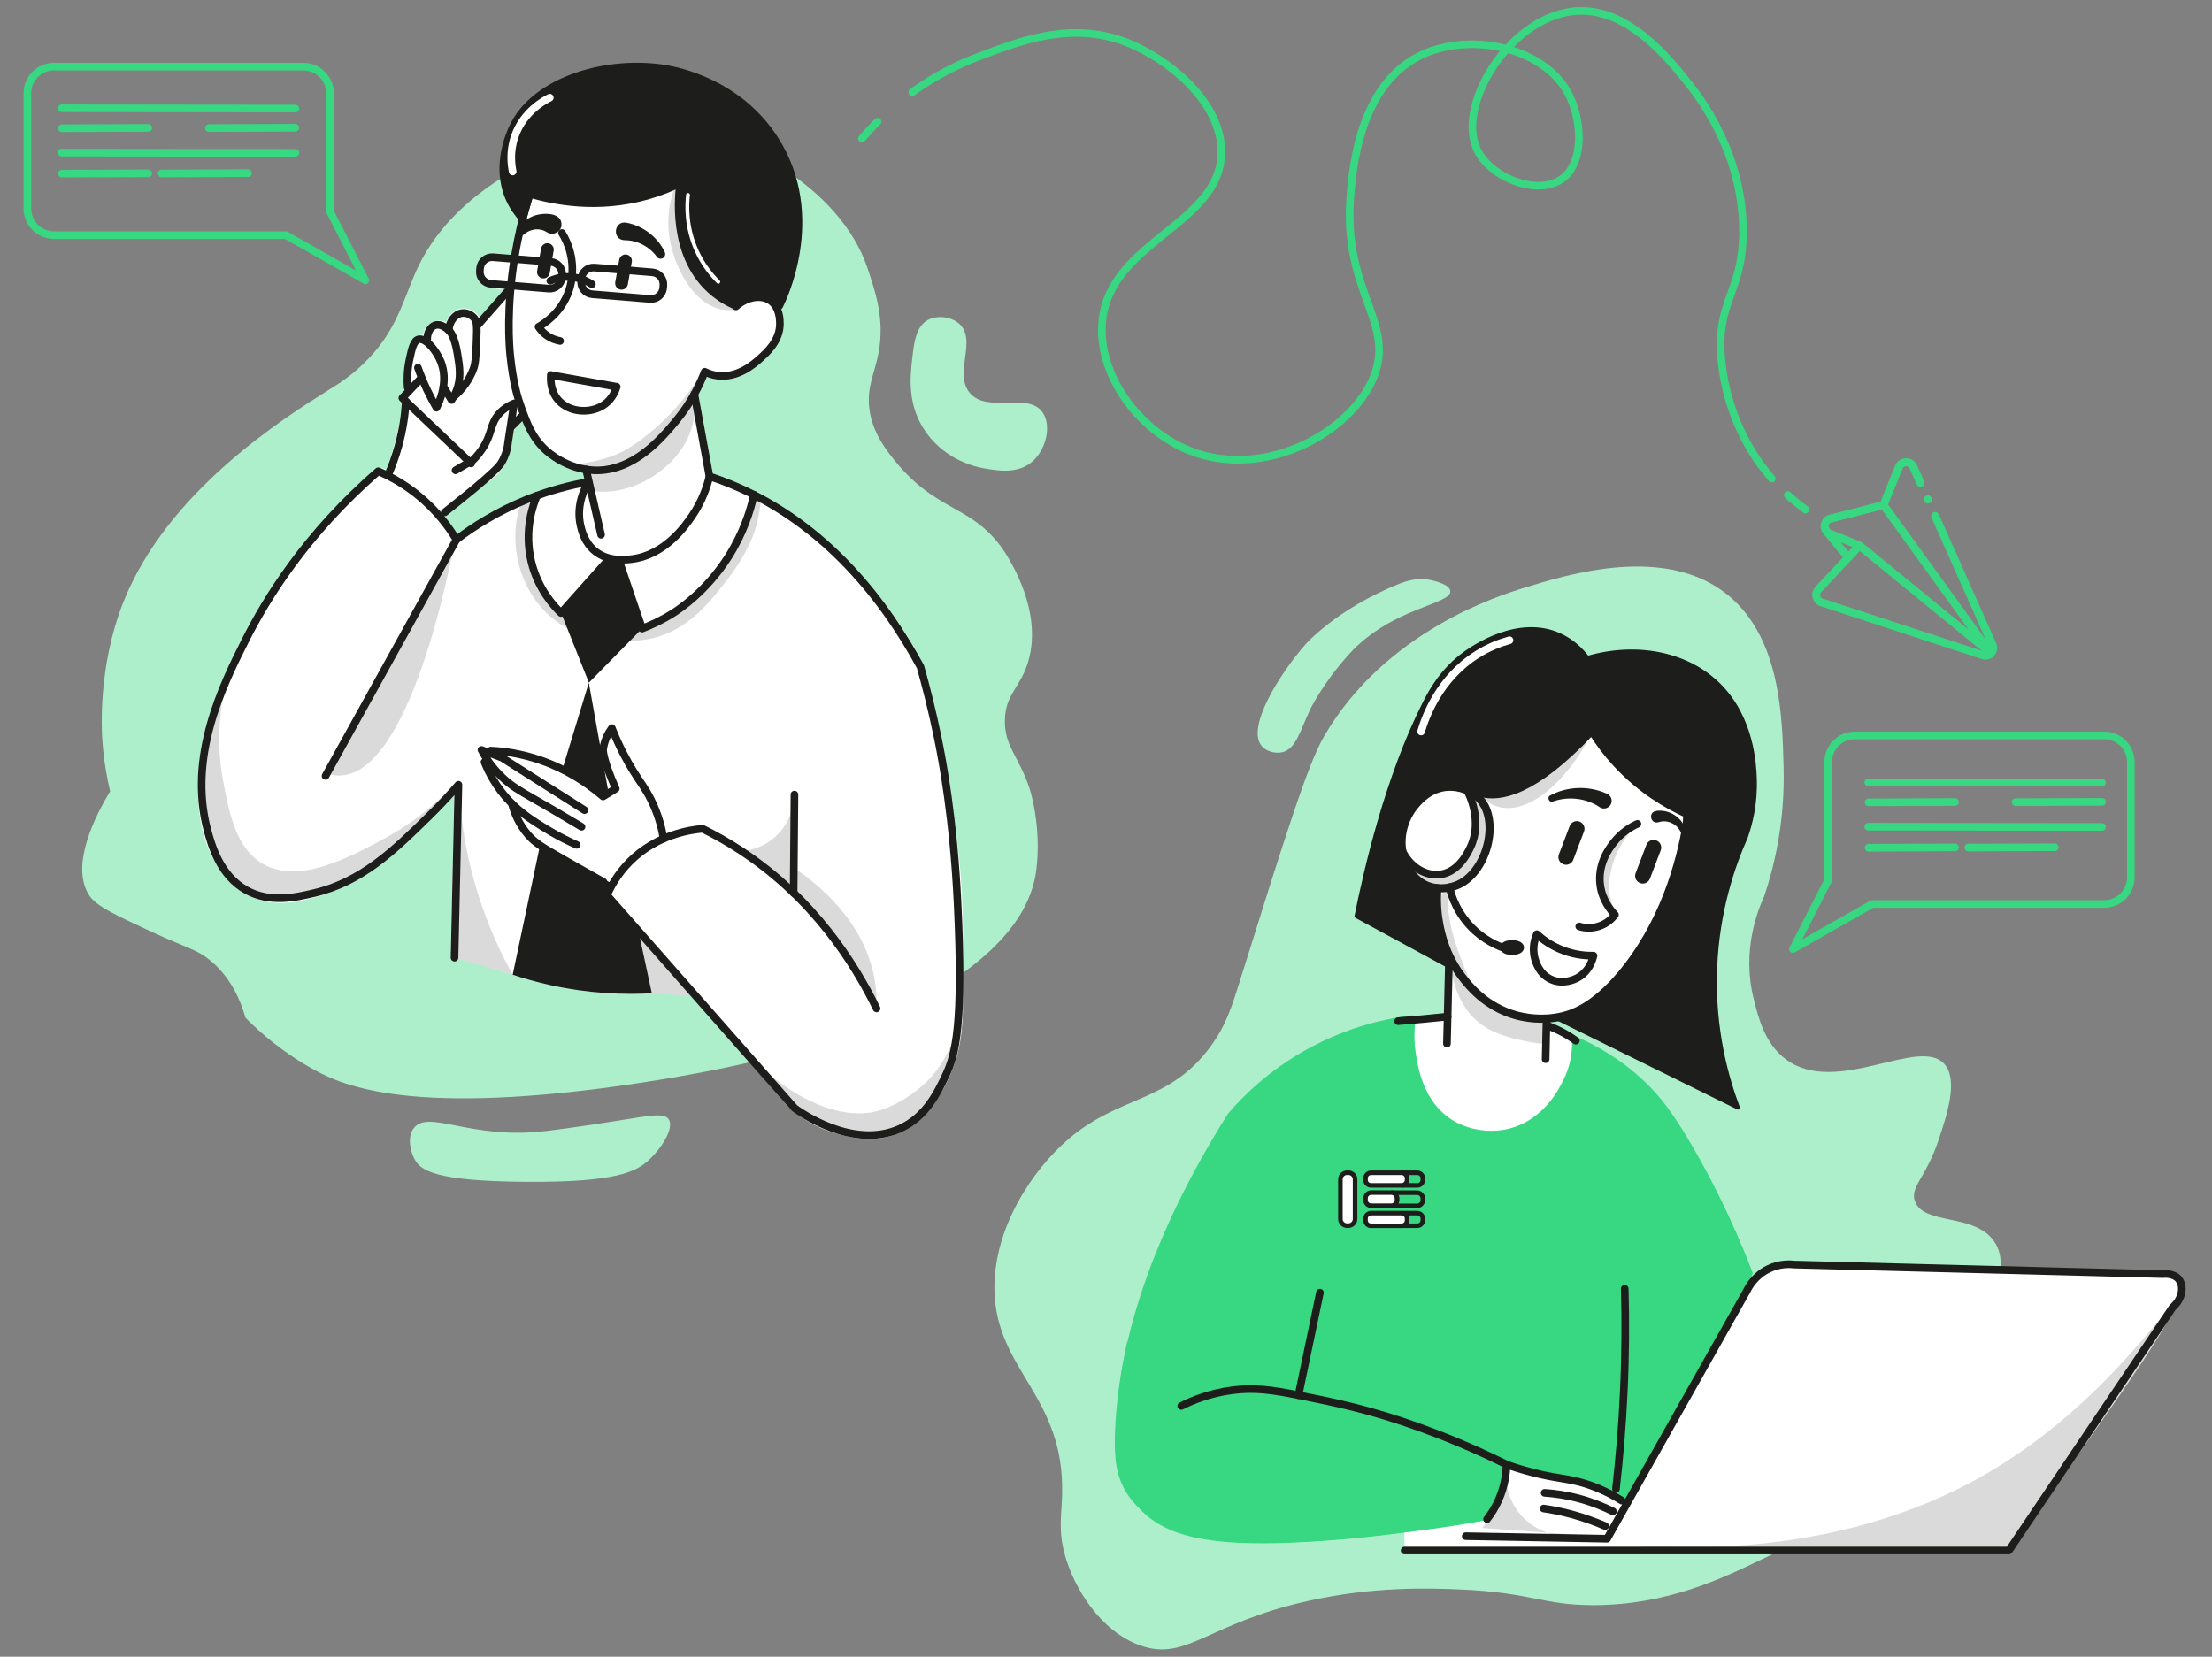 <svg width="267" height="200" viewBox="0 0 267 200" fill="none" xmlns="http://www.w3.org/2000/svg">
<rect x="0" y="0" width="267" height="200" fill="#808080" stroke="none"/>
<g clip-path="url(#clip0_27_2222)">
<path d="M29.634 122.88C29.044 120.78 27.884 118.02 25.394 115.96C23.724 114.58 22.654 114.51 18.324 112.5C13.854 110.43 11.624 109.39 10.774 108.1C8.424 104.5 11.514 98.47 13.294 95.52C12.934 94.02 12.534 91.92 12.354 89.39C12.274 88.25 11.804 80.49 14.874 72.73C20.184 59.28 34.284 50.45 39.874 46.95C40.804 46.37 42.654 45.25 44.594 43.18C48.234 39.28 48.794 35.62 50.564 32.02C52.064 28.97 54.904 24.99 60.824 21.31C64.114 18.94 69.704 15.81 76.974 15.52C89.444 15.01 101.524 23.07 104.644 32.18C105.664 35.17 106.804 38.51 106.054 42.56C105.574 45.14 104.574 46.72 104.954 49.48C105.254 51.65 106.254 53.37 107.624 55.14C112.834 61.85 116.934 60.77 120.824 65.99C121.084 66.34 126.054 73.19 124.124 79.82C123.194 83.01 121.384 83.72 121.294 86.89C121.204 90.08 122.984 91.28 124.284 95.22C124.284 95.22 125.774 99.76 125.074 105.12C124.044 112.92 115.834 117.97 110.764 121C108.154 122.56 99.754 127.32 77.124 130.75C49.784 134.88 41.404 131.05 37.984 129.18C34.194 127.11 31.444 124.7 29.654 122.89L29.634 122.88Z" fill="#ADEFCB"/>
<path d="M110.123 43.18C109.853 45.55 109.463 49.02 111.853 52.3C114.273 55.62 117.843 56.38 118.773 56.54C120.443 56.83 122.973 57.28 124.743 55.6C126.303 54.12 126.933 51.33 125.843 49.78C124.083 47.28 119.143 49.95 117.043 47.42C115.083 45.06 117.983 41.07 115.783 39.09C114.783 38.19 113.103 38.04 112.013 38.62C110.553 39.4 110.333 41.37 110.123 43.18Z" fill="#ADEFCB"/>
<path d="M49.913 136.24C51.633 133.84 56.743 137.62 65.793 136.55C66.493 136.47 70.063 136.02 74.593 135.29C78.403 134.68 80.183 134.3 80.723 135.13C81.383 136.14 79.943 138.52 78.363 140C76.823 141.45 74.393 142.75 63.433 142.67C52.463 142.59 50.783 141.27 50.073 140C49.523 139.02 49.133 137.32 49.913 136.23V136.24Z" fill="#ADEFCB"/>
<path d="M212.933 108.26C214.103 104.77 215.443 99.41 215.293 92.85C215.153 86.61 214.933 77.15 208.693 71.94C201.153 65.64 189.313 69.31 183.853 71C181.073 71.86 167.193 76.16 159.803 88.92C157.843 92.3 155.143 100.92 149.743 118.16C148.683 121.55 148.013 123.75 146.123 126.33C141.133 133.14 135.213 132.18 128.993 137.49C124.543 141.29 119.903 148.34 120.033 155.73C120.203 165.46 128.513 168.49 128.203 180.41C128.143 182.92 127.723 184.73 128.513 187.64C129.613 191.68 132.803 196.93 137.633 198.64C143.203 200.62 145.663 196.03 157.753 193.3C165.813 191.48 172.653 191.73 176.303 191.89C184.873 192.26 186.203 193.78 192.333 193.78C201.203 193.77 207.843 190.56 212.463 188.34C213.503 187.86 215.353 186.96 217.563 185.65C219.323 184.61 234.863 175.12 240.433 157.94C241.883 153.48 241.723 151.38 240.743 149.92C238.403 146.41 232.263 147.95 231.153 145.05C230.493 143.32 232.463 142.21 233.983 137.66C234.973 134.71 236.373 130.51 234.773 128.54C231.833 124.93 221.753 132.44 215.593 127.91C213.023 126.02 212.233 122.85 211.663 120.52C210.243 114.76 212.143 109.97 212.923 108.26H212.933Z" fill="#ADEFCB"/>
<path d="M158.073 85.78C158.073 85.78 159.553 82.62 162.793 79.02C167.933 73.3 175.323 72.98 175.053 71.32C174.933 70.57 173.363 70.19 172.853 70.06C171.153 69.64 169.663 70.17 168.763 70.53C161.313 73.54 157.603 77.76 157.603 77.76C154.513 81.28 150.433 87.74 152.263 90.02C152.833 90.73 153.943 91 154.783 90.81C156.423 90.42 156.943 88.21 158.083 85.78H158.073Z" fill="#ADEFCB"/>
<path d="M63.824 23.81C63.384 25.33 62.964 26.94 62.574 28.63C62.364 29.54 62.184 30.44 62.014 31.31C60.784 31.6 59.844 31.6 59.184 31.55C58.954 31.53 58.674 31.49 58.434 31.67C57.914 32.05 57.894 33.28 58.494 33.88C58.584 33.97 58.774 34.13 59.434 34.29C59.924 34.41 60.684 34.54 61.664 34.47C61.444 34.87 61.194 35.29 60.914 35.71C59.884 37.23 58.703 38.32 57.694 39.09C57.464 38.07 56.424 37.48 55.494 37.75C54.634 38 54.084 38.94 54.314 39.87C53.924 39.27 53.164 39.02 52.504 39.26C51.804 39.52 51.394 40.28 51.564 41.03C51.284 40.92 50.874 40.81 50.504 40.97C50.024 41.17 49.774 41.73 49.524 43.17C49.374 44.05 49.214 45.29 49.214 46.81C49.144 48 49.004 49.29 48.754 50.68C48.304 53.21 47.624 55.4 46.914 57.19L45.674 56.9C43.334 58.92 40.294 61.82 37.184 65.66C31.984 72.09 29.224 77.88 28.044 80.56C26.284 84.56 24.844 87.94 24.434 92.76C23.844 99.68 25.954 103.2 26.444 103.98C27.104 105.03 28.174 106.67 30.174 107.69C33.394 109.32 36.804 108.23 38.914 107.56C42.694 106.36 45.084 104.32 49.124 100.8C51.874 98.4 53.964 96.24 55.334 94.75C55.184 101.39 55.034 108.02 54.884 114.66C58.204 116.1 62.703 117.68 68.183 118.57C74.254 119.56 79.484 119.38 83.314 118.96C87.384 123.76 91.444 128.55 95.513 133.35C96.504 134.22 98.374 135.64 101.104 136.41C102.544 136.82 104.954 137.5 107.614 136.63C111.004 135.52 112.684 132.57 113.524 131.09C115.684 127.29 115.754 123.59 115.774 121.03C115.834 111.85 115.864 107.25 114.974 100.87C114.204 95.31 112.914 88.06 110.644 79.65C109.654 77.8 108.154 75.3 106.014 72.57C101.134 66.37 95.984 62.98 94.244 61.89C92.224 60.63 89.364 59.06 85.674 57.72C85.054 54.33 84.434 50.94 83.814 47.55C83.384 48.68 81.704 52.62 77.384 54.89C74.724 56.28 72.234 56.44 70.903 56.42C70.984 57.01 71.064 57.6 71.144 58.19C69.424 58.58 67.544 59.11 65.564 59.84C61.174 61.46 57.674 63.54 55.034 65.42C54.374 64.32 53.724 63.22 53.064 62.12C54.594 60.69 55.934 59.63 56.914 58.9C58.434 57.77 59.734 57.36 60.474 55.95C60.954 55.03 61.024 54.11 61.004 53.47C61.244 52.82 61.474 52.17 61.714 51.52C62.234 50.91 62.764 50.3 63.284 49.69C63.444 50.54 63.834 51.91 64.864 53.21C64.864 53.21 66.924 55.78 70.914 56.41C75.444 57.12 81.454 52.6 85.064 44.86C86.404 45.44 87.454 45.38 87.984 45.31C89.674 45.08 90.743 44.02 92.293 42.47C93.263 41.5 93.754 41 93.994 40.14C94.044 39.97 94.524 38.11 93.394 36.89C92.374 35.78 90.394 35.58 88.714 36.61C87.574 36.08 85.344 34.83 83.674 32.3C80.724 27.83 81.894 22.96 82.114 22.11C80.793 22.28 79.454 22.43 78.104 22.58C73.224 23.12 68.464 23.52 63.834 23.8L63.824 23.81Z" fill="white" stroke="white" stroke-width="0.92" stroke-linecap="round" stroke-linejoin="round"/>
<path d="M70.963 56.71C71.983 56.8 73.653 56.8 75.493 56.12C77.733 55.3 79.093 53.89 80.543 52.38C81.473 51.42 82.713 49.95 83.883 47.91C83.953 48.68 83.973 49.84 83.633 51.17C82.753 54.68 80.123 56.6 79.213 57.24C76.813 58.94 74.483 59.24 73.903 59.3C72.943 59.41 72.133 59.36 71.543 59.3C71.353 58.43 71.153 57.57 70.963 56.7V56.71Z" fill="#DADADA"/>
<path d="M27.424 81.92C25.444 85.94 24.784 89.48 24.534 91.74C24.144 95.4 24.574 98.02 24.724 98.81C25.084 100.78 25.364 102.3 26.444 103.98C26.914 104.72 29.124 107.96 32.894 108.48C33.384 108.55 34.314 108.62 36.404 108.16C40.564 107.23 43.604 105.43 44.724 104.72C49.854 101.5 53.174 97.21 54.914 94.63C53.174 96.48 50.274 99.18 46.074 101.41C41.914 103.62 36.024 106.74 31.754 104.3C28.454 102.42 27.654 98.11 26.924 94.22C25.924 88.88 26.764 84.43 27.424 81.93V81.92Z" fill="#DADADA"/>
<path d="M54.973 64.93C49.803 74.41 44.633 83.9 39.473 93.38C40.053 93.57 40.613 93.64 41.133 93.62C49.513 93.22 54.303 68.53 54.973 64.93Z" fill="#DADADA"/>
<path d="M77.213 113.07L78.683 119.91C80.273 120.03 81.863 120.15 83.453 120.26C81.373 117.86 79.293 115.46 77.203 113.07H77.213Z" fill="#DADADA"/>
<path d="M54.864 115.61C57.203 116.3 59.544 116.99 61.883 117.67C60.623 115.4 59.334 112.68 58.233 109.53C56.184 103.68 55.514 98.39 55.343 94.38C55.184 101.45 55.033 108.53 54.873 115.6L54.864 115.61Z" fill="#DADADA"/>
<path d="M95.783 107.42C95.823 103.59 95.863 99.76 95.903 95.92C95.893 96.4 95.763 99.09 93.543 101.05C91.963 102.45 90.183 102.7 89.533 102.76C90.683 103.41 91.943 104.23 93.243 105.24C94.193 105.98 95.043 106.72 95.773 107.42H95.783Z" fill="#DADADA"/>
<path d="M91.834 60.43C91.773 61.18 91.633 62.22 91.303 63.44C91.114 64.11 90.383 66.61 87.823 69.92C85.694 72.68 83.124 76.02 78.743 77.05C77.624 77.31 76.674 77.36 76.043 77.36C76.334 76.86 76.624 76.37 76.913 75.87C77.293 75.79 77.823 75.67 78.444 75.46C78.933 75.3 81.043 74.55 83.754 72.1C84.803 71.15 86.644 69.3 88.293 66.5C89.754 64.01 90.553 61.63 91.004 59.72C91.284 59.96 91.553 60.19 91.834 60.43Z" fill="#DADADA"/>
<path d="M64.373 60.01C64.203 60.73 64.003 61.78 63.923 63.06C63.823 64.59 63.683 66.9 64.673 69.48C65.063 70.49 65.903 72.26 67.723 73.99C68.093 74.68 68.473 75.37 68.843 76.05C67.443 75.33 66.493 74.51 65.893 73.93C62.743 70.81 61.623 66.1 62.473 62.2C62.623 61.5 62.823 60.94 62.953 60.58C63.423 60.39 63.893 60.2 64.363 60.01H64.373Z" fill="#DADADA"/>
<path d="M96.224 108.21C97.504 109.49 98.844 110.97 100.173 112.67C102.693 115.9 104.503 119.04 105.803 121.74C105.843 120.73 105.803 119.66 105.623 118.56C104.473 111.13 98.454 106.56 96.073 104.94C96.124 106.03 96.174 107.12 96.224 108.21Z" fill="#DADADA"/>
<path d="M85.993 121.86C88.773 126.02 91.523 129.08 93.603 131.16C97.443 135 99.263 135.78 100.263 136.13C101.033 136.4 105.163 137.84 109.123 136C113.353 134.03 115.963 129 115.633 123.39C115.383 124.7 114.593 127.79 111.933 130.52C111.933 130.52 109.453 133.06 106.153 134.06C100.463 135.78 91.993 131.05 85.993 121.86Z" fill="#DADADA"/>
<path d="M81.754 21.76C81.594 23.22 81.574 25.17 82.084 27.35C83.404 32.98 87.344 36.26 88.824 37.38C88.424 37.44 87.864 37.49 87.234 37.38C83.654 36.79 81.344 32.15 80.804 28.66C80.354 25.73 81.114 23.26 81.744 21.76H81.754Z" fill="#DADADA"/>
<path d="M70.224 56.29C71.724 56.39 74.353 56.35 77.153 55.01C83.213 52.09 84.734 45.57 84.933 44.63C82.653 48.48 80.124 50.88 78.454 52.23C77.073 53.35 75.763 54.39 73.734 55.12C71.374 55.97 68.954 56.05 68.974 56.21C68.974 56.26 69.213 56.3 70.224 56.29Z" fill="#DADADA"/>
<path d="M67.713 73.99C69.813 71.83 71.903 69.66 74.003 67.5C74.173 67.47 74.423 67.46 74.673 67.57C75.513 67.94 75.623 69.35 75.683 69.86C75.813 71.12 76.243 73 77.513 75.87C75.373 78.05 73.233 80.23 71.083 82.41C69.963 79.6 68.843 76.79 67.723 73.98L67.713 73.99Z" fill="#1D1D1B"/>
<path d="M67.874 92.89C68.944 89.4 70.004 85.91 71.073 82.42C71.844 86.7 72.603 90.99 73.374 95.27C73.174 95.56 72.984 95.86 72.784 96.15C72.243 95.58 71.513 94.92 70.573 94.28C69.573 93.61 68.633 93.17 67.874 92.88V92.89Z" fill="#1D1D1B"/>
<path d="M65.183 102.05C64.084 107.26 62.983 112.47 61.883 117.67C63.264 118.13 64.754 118.55 66.364 118.91C71.034 119.95 75.254 120.1 78.683 119.91L77.064 112.38C75.694 110.88 74.334 109.38 72.963 107.88C73.293 107.49 73.624 107.09 73.944 106.7C71.023 105.15 68.103 103.6 65.183 102.04V102.05Z" fill="#1D1D1B"/>
<path d="M63.943 23.41C63.013 26.37 62.483 28.9 62.173 30.72C61.073 37.2 61.483 41.84 61.583 42.86C61.913 46.2 62.523 48.12 62.883 49.11C63.613 51.13 64.223 52.81 65.833 54.3C66.193 54.63 68.453 56.66 71.733 56.78C76.513 56.94 79.883 52.88 81.663 50.74C83.513 48.5 84.523 46.3 85.063 44.88C85.413 45.05 85.943 45.27 86.593 45.35C89.043 45.67 90.973 43.96 91.663 43.35C92.553 42.56 94.133 41.16 94.143 39.09C94.143 38.72 94.143 37.07 92.963 36.28C91.883 35.56 90.173 35.8 88.833 36.99" stroke="#1D1D1B" stroke-width="0.92" stroke-linecap="round" stroke-linejoin="round"/>
<path d="M105.803 121.74C103.083 116.18 98.173 108.48 89.533 102.76C87.933 101.7 86.353 100.81 84.813 100.05C83.403 100.17 79.273 100.72 75.973 104.06C74.583 105.47 73.753 106.95 73.263 108.07C80.813 116.64 88.353 125.2 95.903 133.77C96.513 134.22 102.933 138.83 108.633 136.25C111.743 134.84 113.153 131.95 114.173 129.77C115.353 127.26 116.293 123.68 115.583 109.02C115.093 98.77 113.743 91.76 113.223 89.21C112.493 85.65 111.723 82.68 111.103 80.49C106.983 72.89 99.953 63.39 88.463 58.56C87.513 58.16 86.573 57.81 85.633 57.5C85.023 54.19 84.413 50.88 83.813 47.56" stroke="#1D1D1B" stroke-width="0.92" stroke-linecap="round" stroke-linejoin="round"/>
<path d="M95.894 95.92C95.864 99.88 95.834 103.84 95.793 107.8" stroke="#1D1D1B" stroke-width="0.92" stroke-linecap="round" stroke-linejoin="round"/>
<path d="M54.864 115.61C55.023 108.65 55.173 101.7 55.334 94.74C54.584 95.61 53.383 96.96 51.794 98.51C47.563 102.66 43.673 106.47 37.883 107.82C35.703 108.33 32.603 109.06 29.744 107.47C26.553 105.69 25.534 102.07 25.023 100.16C22.683 91.33 26.834 82.81 29.623 77.29C32.103 72.37 36.853 64.53 45.654 56.89C46.964 57.45 48.644 58.33 50.373 59.72C52.743 61.63 54.224 63.7 55.093 65.14C49.824 74.65 44.563 84.16 39.294 93.67" stroke="#1D1D1B" stroke-width="0.92" stroke-linecap="round" stroke-linejoin="round"/>
<path d="M72.553 64.56C71.953 61.93 71.353 59.31 70.743 56.68" stroke="#1D1D1B" stroke-width="0.92" stroke-linecap="round" stroke-linejoin="round"/>
<path d="M85.644 57.48C85.344 58.75 84.754 60.52 83.523 62.31C82.754 63.43 80.284 67.03 76.213 67.5C75.413 67.59 73.433 67.82 71.853 66.56C70.573 65.54 70.224 64.09 70.084 63.49C69.474 60.91 70.674 58.77 71.023 58.18C68.933 58.55 66.374 59.18 63.593 60.3C59.944 61.77 57.123 63.6 55.103 65.13" stroke="#1D1D1B" stroke-width="0.92" stroke-linecap="round" stroke-linejoin="round"/>
<path d="M91.003 59.72C90.573 61.68 89.703 64.42 87.883 67.27C85.223 71.42 81.983 73.54 81.283 73.99C79.823 74.92 78.493 75.5 77.513 75.88C76.573 73.11 75.623 70.34 74.683 67.57" stroke="#1D1D1B" stroke-width="0.92" stroke-linecap="round" stroke-linejoin="round"/>
<path d="M64.814 59.85C64.374 60.87 63.203 63.99 64.144 67.84C64.954 71.15 66.883 73.2 67.713 74C69.663 71.81 71.624 69.61 73.573 67.42" stroke="#1D1D1B" stroke-width="0.92" stroke-linecap="round" stroke-linejoin="round"/>
<path d="M80.093 101.25C79.903 100.08 79.503 98.38 78.563 96.51C77.893 95.16 77.343 94.55 76.443 93.09C75.713 91.91 74.753 90.18 73.853 87.9C73.503 88.38 72.953 89.27 72.793 90.49C72.793 90.49 72.713 91.59 74.323 95.21L72.793 96.15C70.783 94.43 67.413 92.09 62.773 91.08C61.513 90.8 60.323 90.66 59.233 90.61C63.003 93.01 66.783 95.4 70.553 97.8" stroke="#1D1D1B" stroke-width="0.92" stroke-linecap="round" stroke-linejoin="round"/>
<path d="M70.194 99.81C67.663 98.29 65.663 97.14 64.353 96.39C62.733 95.46 61.764 94.92 60.644 93.86C59.373 92.66 58.584 91.41 58.114 90.53C58.864 90.81 59.603 91.1 60.353 91.38" stroke="#1D1D1B" stroke-width="0.92" stroke-linecap="round" stroke-linejoin="round"/>
<path d="M69.603 101.99C68.763 101.62 67.553 101.05 66.183 100.22C64.243 99.05 62.213 97.8 60.463 95.5C59.893 94.75 59.123 93.6 58.483 92" stroke="#1D1D1B" stroke-width="0.92" stroke-linecap="round" stroke-linejoin="round"/>
<path d="M72.843 106.47C71.543 105.74 69.833 104.79 67.833 103.64C65.413 102.25 64.603 101.76 63.763 100.81C62.573 99.45 62.043 97.98 61.783 97.01" stroke="#1D1D1B" stroke-width="0.92" stroke-linecap="round" stroke-linejoin="round"/>
<path d="M61.233 35.2C60.073 36.52 58.913 37.83 57.753 39.15" stroke="#1D1D1B" stroke-width="0.92" stroke-linecap="round" stroke-linejoin="round"/>
<path d="M50.803 45.69C50.053 46.48 49.313 47.26 48.563 48.05C51.334 50.68 54.103 53.32 56.873 55.95" stroke="#1D1D1B" stroke-width="0.92" stroke-linecap="round" stroke-linejoin="round"/>
<path d="M62.883 50.35C62.493 50.74 62.093 51.14 61.703 51.53" stroke="#1D1D1B" stroke-width="0.92" stroke-linecap="round" stroke-linejoin="round"/>
<path d="M46.914 57.19C47.334 56.21 47.744 55.09 48.094 53.83C48.654 51.81 48.894 49.97 48.984 48.45" stroke="#1D1D1B" stroke-width="0.92" stroke-linecap="round" stroke-linejoin="round"/>
<path d="M49.203 46.81C49.144 45.99 49.123 44.77 49.444 43.33C49.703 42.11 49.923 41.14 50.504 40.97C51.353 40.73 52.663 42.29 53.214 43.68C54.154 46.05 53.084 48.43 52.684 49.22C52.313 48.58 51.934 47.87 51.563 47.1C51.114 46.14 50.743 45.23 50.444 44.39" stroke="#1D1D1B" stroke-width="0.92" stroke-linecap="round" stroke-linejoin="round"/>
<path d="M51.564 41.04C51.534 40.18 51.934 39.47 52.504 39.27C53.234 39.02 53.954 39.68 54.154 39.86C54.324 40.01 54.854 40.53 55.214 42.69C55.484 44.31 55.694 45.65 55.094 47.17C54.904 47.66 54.674 48.04 54.504 48.29C54.174 47.75 53.844 47.21 53.514 46.68" stroke="#1D1D1B" stroke-width="0.92" stroke-linecap="round" stroke-linejoin="round"/>
<path d="M54.164 39.86C54.254 38.74 54.944 37.91 55.754 37.8C56.324 37.72 56.894 38 57.224 38.39C57.534 38.74 57.614 39.15 57.514 41.4C57.424 43.56 57.314 43.98 57.224 44.29C57.164 44.5 56.894 45.32 56.254 46.25C55.734 47.01 55.184 47.54 54.764 47.89" stroke="#1D1D1B" stroke-width="0.92" stroke-linecap="round" stroke-linejoin="round"/>
<path d="M53.683 61.85C54.263 61.39 54.963 60.83 55.743 60.2C56.933 59.24 57.703 58.61 58.573 57.84C60.083 56.51 60.333 56.15 60.463 55.95C61.093 54.96 61.283 53.96 61.343 53.3L62.053 48.7C61.013 49.14 60.433 49.7 60.103 50.11C59.253 51.18 59.373 52.1 58.573 53.59C58.073 54.52 57.483 55.16 57.103 55.54C56.393 55.95 55.693 56.37 54.983 56.78" stroke="#1D1D1B" stroke-width="0.92" stroke-linecap="round" stroke-linejoin="round"/>
<path d="M66.483 45.28C69.133 45.75 71.793 46.22 74.443 46.69C74.293 47.17 73.933 48.09 73.053 48.76C71.443 49.99 68.753 49.88 67.373 48.28C66.393 47.15 66.453 45.71 66.493 45.27L66.483 45.28Z" stroke="#1D1D1B" stroke-width="0.92" stroke-linecap="round" stroke-linejoin="round"/>
<path d="M67.833 28.13C68.163 28.66 68.573 29.45 68.833 30.49C69.433 32.86 68.783 34.79 68.653 35.15C67.713 37.83 65.593 39.12 65.003 39.45C65.173 39.71 65.423 40.04 65.813 40.35C66.503 40.91 67.213 41.09 67.603 41.16" stroke="#1D1D1B" stroke-width="0.92" stroke-linecap="round" stroke-linejoin="round"/>
<path d="M190.213 125.63C190.033 126.7 189.653 128.29 188.803 130.05C187.963 131.78 186.853 134.07 184.503 135.41C181.833 136.94 178.403 136.79 175.893 135.53C171.923 133.53 169.703 128.43 170.833 123.1L174.733 122.72C174.793 120.47 174.843 118.21 174.903 115.96C174.423 113.19 173.943 110.42 173.463 107.64C172.813 107.42 171.673 106.95 170.643 105.89C170.423 105.66 168.363 103.48 168.693 100.56C169.073 97.23 172.313 95.17 174.883 94.61C177.393 94.06 179.483 94.88 180.303 95.26C182.313 94.64 183.963 93.98 185.193 93.43C188.833 91.82 190.023 90.7 190.483 90.23C191.283 89.42 191.813 88.63 192.153 88.06C193.263 89.51 194.753 91.19 196.693 92.83C199.623 95.32 202.523 96.85 204.713 97.78C204.553 99.72 204.153 102.43 203.123 105.5C201.533 110.22 199.323 113.18 196.953 116.35C193.333 121.19 191.373 122.12 190.103 122.54C188.683 123 187.413 123.05 186.563 123.01C186.623 123.32 186.683 123.64 186.743 123.95C187.903 124.5 189.063 125.05 190.223 125.6L190.213 125.63Z" fill="white"/>
<path d="M182.143 177.15C182.093 177.91 181.933 178.95 181.493 180.11C180.923 181.6 180.123 182.67 179.553 183.32C176.203 183.72 172.843 184.12 169.493 184.52C169.513 185.4 169.533 186.28 169.553 187.17H242.493C249.403 176.93 256.303 166.7 263.213 156.46C263.253 156.39 263.633 155.6 263.213 154.78C262.803 154 261.993 153.85 261.893 153.83C246.533 153.42 231.173 153.02 215.813 152.61C215.433 152.61 214.973 152.66 214.453 152.81C213.443 153.09 212.723 153.6 212.303 153.95C211.963 154.37 211.613 154.8 211.273 155.22C206.323 163.87 201.373 172.51 196.413 181.16C194.903 180.41 193.603 179.9 192.653 179.57C190.723 178.89 189.103 178.54 187.633 178.22C186.573 177.99 185.443 177.77 184.393 177.57C183.463 177.39 182.693 177.25 182.153 177.16L182.143 177.15Z" fill="white"/>
<path d="M175.183 116.97C175.643 117.41 176.353 118.08 177.243 118.86C179.143 120.54 180.123 121.39 181.273 121.93C181.713 122.14 182.983 122.69 184.743 122.9C185.513 122.99 186.173 122.99 186.673 122.96C186.713 123.99 186.753 125.02 186.793 126.05C186.133 126.01 185.213 125.92 184.143 125.7C182.693 125.4 180.403 124.92 178.603 123.52C175.943 121.45 175.343 118.18 175.183 116.98V116.97Z" fill="#DADADA"/>
<path d="M179.013 96.39C179.753 97.02 180.463 97.32 181.073 97.45C184.523 98.21 188.933 94.63 192.093 88.61C191.183 89.48 189.893 90.64 188.243 91.91C186.783 93.03 185.723 93.84 184.193 94.63C183.043 95.22 181.303 95.96 179.003 96.4L179.013 96.39Z" fill="#DADADA"/>
<path d="M197.643 99.46C196.943 99.79 195.713 100.48 194.693 101.82C194.203 102.46 192.753 104.37 193.163 106.89C193.493 108.89 194.803 110.13 195.283 110.54C194.993 110.1 194.623 109.42 194.403 108.54C194.033 107.06 194.283 105.86 194.463 105.06C195.073 102.31 196.763 100.36 197.643 99.46Z" fill="#DADADA"/>
<path d="M171.063 104.53C171.333 104.8 172.083 105.49 173.193 105.59C174.673 105.72 175.743 104.7 176.213 104.25C177.053 103.45 177.383 102.59 177.733 101.68C178.013 100.96 178.403 99.92 178.363 98.51C178.333 97.29 177.993 96.32 177.723 95.72C178.033 95.93 178.463 96.27 178.873 96.77C178.873 96.77 179.723 97.81 180.013 99.27C180.573 102.1 178.693 105.01 177.013 106.17C175.853 106.97 174.593 107.18 174.593 107.18C174.103 107.26 173.743 107.25 173.653 107.25C173.403 107.24 172.493 107.19 171.643 106.66C170.363 105.86 170.013 104.49 169.943 104.17C170.313 104.29 170.693 104.41 171.063 104.52V104.53Z" fill="#DADADA"/>
<path d="M173.503 108.17C173.463 107.66 173.463 107.65 173.463 107.65C173.463 107.65 173.503 108.11 173.503 108.17C173.603 109.3 173.643 110.94 173.643 111.12C173.683 112.62 174.253 114.65 175.423 116.35C175.823 116.93 176.473 117.73 177.483 118.5C176.973 117.4 176.613 116.46 176.363 115.79C175.723 114.07 175.093 112.31 174.833 110.01C174.713 108.97 174.703 108.1 174.713 107.53" fill="#DADADA"/>
<path d="M198.003 186.67C198.003 186.94 206.713 187.2 242.493 187.17C259.123 164.33 262.613 158.47 262.103 158.06C261.333 157.45 253.563 170.41 238.393 178.68C218.873 189.32 198.003 186.24 198.013 186.67H198.003Z" fill="#DADADA"/>
<path d="M181.844 176.8C181.814 177.54 181.724 178.41 181.484 179.35C180.894 181.73 179.734 183.44 178.894 184.46C182.944 184.75 186.994 185.05 191.034 185.34C188.014 185.89 184.994 184.8 183.254 182.51C181.444 180.12 181.754 177.39 181.844 176.79V176.8Z" fill="#DADADA"/>
<path d="M88.523 36.79C87.334 36.24 86.433 35.58 85.754 34.96C80.993 30.61 81.933 23.29 82.103 22.11C80.933 22.68 79.603 23.22 78.094 23.64C72.183 25.3 66.944 24.28 63.944 23.4C63.663 24.4 63.373 25.39 63.093 26.39C62.584 25.83 61.904 24.96 61.404 23.76C59.824 19.92 61.574 16.12 61.873 15.45C64.553 9.61 73.424 7.14 80.383 8.32C81.773 8.56 89.124 9.96 93.534 16.87C99.484 26.2 94.284 36.49 94.064 36.91C93.974 36.76 93.163 35.48 91.584 35.32C90.383 35.2 89.204 35.77 88.513 36.79H88.523Z" fill="#1D1D1B" stroke="#1D1D1B" stroke-width="0.92" stroke-linecap="round" stroke-linejoin="round"/>
<path d="M75.503 31.49C75.343 32.39 75.183 33.3 75.023 34.2L75.503 31.49Z" fill="#1D1D1B"/>
<path d="M75.503 31.49C75.343 32.39 75.183 33.3 75.023 34.2" stroke="#1D1D1B" stroke-width="1.54" stroke-linecap="round" stroke-linejoin="round"/>
<path d="M66.073 30.13C65.913 31.03 65.754 31.94 65.594 32.84L66.073 30.13Z" fill="#1D1D1B"/>
<path d="M66.073 30.13C65.913 31.03 65.754 31.94 65.594 32.84" stroke="#1D1D1B" stroke-width="1.54" stroke-linecap="round" stroke-linejoin="round"/>
<path d="M75.504 27.95C76.004 28.01 76.914 28.18 77.864 28.78C78.914 29.44 79.494 30.28 79.754 30.73" fill="#1D1D1B"/>
<path d="M75.633 26.89C77.694 27.28 79.424 28.68 80.243 30.43C80.374 30.71 80.243 31.05 79.974 31.18C79.724 31.29 79.433 31.21 79.284 31C78.344 29.71 76.834 28.99 75.403 29C73.823 28.96 74.094 26.57 75.644 26.89H75.633Z" fill="#1D1D1B"/>
<path d="M65.993 28.03C65.193 27.48 64.033 27.6 63.273 28.28C63.063 28.47 62.743 28.46 62.553 28.24C62.413 28.07 62.393 27.84 62.503 27.66C62.883 27.01 63.493 26.46 64.253 26.13C65.333 25.64 68.023 25.5 67.753 27.34C67.583 28.11 66.633 28.47 66.003 28.02L65.993 28.03Z" fill="#1D1D1B"/>
<path d="M78.737 32.871L71.75 32.301C70.946 32.236 70.242 32.834 70.176 33.638L70.151 33.947C70.085 34.751 70.684 35.455 71.487 35.521L78.474 36.09C79.278 36.156 79.983 35.557 80.048 34.754L80.073 34.445C80.139 33.641 79.54 32.937 78.737 32.871Z" stroke="#1D1D1B" stroke-width="0.92" stroke-linecap="round" stroke-linejoin="round"/>
<path d="M66.509 31.622L59.522 31.053C58.718 30.987 58.014 31.586 57.948 32.389L57.923 32.698C57.857 33.502 58.456 34.207 59.259 34.272L66.246 34.842C67.05 34.907 67.754 34.309 67.82 33.505L67.845 33.196C67.911 32.392 67.312 31.688 66.509 31.622Z" stroke="#1D1D1B" stroke-width="0.92" stroke-linecap="round" stroke-linejoin="round"/>
<path d="M66.424 33.9C66.844 33.7 67.514 33.46 68.374 33.43C69.894 33.37 71.014 34.03 71.444 34.31" stroke="#1D1D1B" stroke-width="0.92" stroke-linecap="round" stroke-linejoin="round"/>
<path d="M179.373 183.05C177.493 183.41 174.583 183.92 171.003 184.35C158.843 185.82 141.553 187.9 136.453 180.11C135.123 178.07 134.963 175.86 135.043 173.15C135.493 157.97 143.003 143.58 148.603 134.71C150.413 132.61 153.473 129.56 158.033 127.05C162.993 124.32 167.573 123.39 170.413 123.04C170.283 123.96 170.173 125.37 170.413 127.05C170.653 128.73 171.293 133.3 175.133 135.66C177.983 137.41 180.993 136.95 181.613 136.84C187.113 135.88 189.303 130.32 189.513 129.77C190.133 128.13 190.233 126.64 190.223 125.64C192.313 126.55 195.323 128.16 198.243 130.95C200.023 132.65 201.563 134.59 204.023 138.85C206.053 142.37 208.643 147.35 211.093 153.71C205.943 162.75 200.793 171.79 195.643 180.83C193.633 179.9 191.303 178.96 188.683 178.12C186.173 177.32 183.833 176.75 181.723 176.35C181.643 177.43 181.413 178.94 180.723 180.59C180.303 181.59 179.813 182.42 179.363 183.07L179.373 183.05Z" fill="#37D881" stroke="#37D881" stroke-width="0.92" stroke-linecap="round" stroke-linejoin="round"/>
<g style="mix-blend-mode:multiply">
<path d="M159.323 156.05C158.463 160.18 157.593 164.3 156.733 168.43C160.383 169.32 164.033 170.2 167.673 171.09C166.363 170.39 163.693 168.72 161.683 165.49C159.183 161.47 159.233 157.5 159.323 156.06V156.05Z" fill="#37D881"/>
</g>
<g style="mix-blend-mode:multiply">
<path d="M196.113 155.58C196.203 159 196.203 162.62 196.063 166.42C195.893 171.16 195.533 175.61 195.053 179.75C195.503 180.22 195.953 180.69 196.413 181.16C201.473 172.49 206.543 163.82 211.603 155.15C208.363 160.35 202.943 162.18 199.583 160.45C197.263 159.26 196.403 156.62 196.123 155.58H196.113Z" fill="#37D881"/>
</g>
<g style="mix-blend-mode:multiply">
<path d="M136.103 161.77C135.403 164.96 135.053 167.68 134.863 169.73C134.273 176.07 135.023 178.13 135.573 179.28C135.573 179.28 136.403 181 137.873 182.46C141.383 185.95 147.593 186.75 158.273 186.11C163.753 185.78 170.913 185.05 179.243 183.36C173.703 183.31 168.933 183.2 165.143 183.09C150.543 182.64 147.273 182.04 144.073 179.63C140.293 176.79 138.493 172.85 137.943 171.61C136.083 167.43 136.003 163.68 136.093 161.77H136.103Z" fill="#37D881"/>
</g>
<path d="M240.694 79.17C241.084 78.74 241.174 78.15 240.944 77.63L234.034 62.1C233.924 61.85 233.634 61.74 233.394 61.85C233.154 61.96 233.034 62.25 233.144 62.49L239.684 77.2L227.904 60.9L229.644 56.61C229.644 56.61 229.644 56.6 229.644 56.59C229.744 56.32 229.994 56.29 230.064 56.29C230.134 56.29 230.384 56.29 230.504 56.56L231.364 58.49C231.474 58.74 231.764 58.85 232.004 58.74C232.254 58.63 232.364 58.34 232.254 58.1L231.394 56.17C231.154 55.62 230.634 55.3 230.034 55.32C229.444 55.34 228.934 55.71 228.734 56.26L226.994 60.56L220.834 62.14C220.264 62.29 219.864 62.74 219.774 63.31C219.704 63.75 219.854 64.19 220.144 64.5L222.444 67.29L219.104 70.86C219.104 70.86 219.104 70.86 219.104 70.87C218.854 71.16 218.724 71.53 218.754 71.91C218.754 72.01 218.774 72.1 218.804 72.19C218.934 72.66 219.284 73.03 219.744 73.18L239.214 79.56C239.754 79.74 240.334 79.58 240.714 79.16L240.694 79.17ZM220.734 63.45C220.744 63.36 220.804 63.14 221.074 63.08L227.154 61.52L237.614 75.99L224.764 65.49C224.764 65.49 224.764 65.49 224.754 65.49C224.754 65.49 224.744 65.49 224.734 65.48C224.724 65.48 224.714 65.47 224.704 65.46C224.704 65.46 224.704 65.46 224.694 65.46C224.674 65.46 224.664 65.44 224.644 65.43L220.934 63.92C220.724 63.77 220.734 63.54 220.744 63.47L220.734 63.45ZM222.194 65.47L223.614 66.05L223.114 66.59L222.194 65.48V65.47ZM220.014 72.27C219.864 72.22 219.754 72.11 219.714 71.95C219.674 71.8 219.714 71.65 219.804 71.53L224.484 66.52L239.204 78.55L220.004 72.26L220.014 72.27Z" fill="#37D881"/>
<path d="M232.214 60.33C232.234 60.6 232.464 60.8 232.734 60.78C233.004 60.76 233.204 60.53 233.184 60.26C233.164 59.99 232.934 59.79 232.664 59.81C232.394 59.83 232.194 60.06 232.214 60.33Z" fill="#37D881"/>
<path d="M104.043 16.72C104.523 16.16 105.143 15.46 105.923 14.69" stroke="#37D881" stroke-width="0.92" stroke-miterlimit="10" stroke-linecap="round"/>
<path d="M110.114 11.13C112.284 9.56 114.964 8.01 118.184 6.81C123.084 4.98 129.314 2.46 136.104 5.16C141.104 7.15 147.454 12.34 147.424 18.36C147.384 27.13 133.904 29.07 133.044 38.87C132.484 45.16 137.364 51.95 143.654 54.43C152.604 57.96 163.124 52.25 165.824 45.47C168.444 38.89 162.114 35.23 162.994 23.78C163.244 20.58 164.014 10.51 171.244 6.8C177.084 3.8 186.024 5.54 189.164 11.04C191.024 14.3 191.314 19.71 188.454 21.65C185.504 23.65 179.934 21.46 178.314 18.11C175.714 12.76 182.134 2.23 189.864 1.37C196.354 0.65 201.384 7.01 204.014 10.33C205.604 12.34 210.514 19.12 210.384 28.25C210.274 35.53 207.074 36.3 207.794 43.58C208.454 50.35 211.744 55.03 212.514 56.08C212.964 56.69 213.414 57.26 213.864 57.78" stroke="#37D881" stroke-width="0.92" stroke-miterlimit="10" stroke-linecap="round"/>
<path d="M215.793 59.76C216.573 60.47 217.303 61.05 217.933 61.52" stroke="#37D881" stroke-width="0.92" stroke-miterlimit="10" stroke-linecap="round"/>
<path d="M181.843 176.8C177.703 174.74 174.093 173.31 171.353 172.32C165.373 170.17 161.223 169.33 156.733 168.43C153.483 167.78 151.363 167.49 148.713 167.84C146.053 168.19 143.963 169.04 142.583 169.73" stroke="#1D1D1B" stroke-width="0.92" stroke-linecap="round" stroke-linejoin="round"/>
<path d="M159.323 156.05C158.463 160.18 157.593 164.3 156.733 168.43" stroke="#1D1D1B" stroke-width="0.92" stroke-linecap="round" stroke-linejoin="round"/>
<path d="M196.113 155.58C196.223 159.48 196.203 163.66 195.993 168.08C195.803 172.21 195.473 176.1 195.053 179.75" stroke="#1D1D1B" stroke-width="0.92" stroke-linecap="round" stroke-linejoin="round"/>
<path d="M179.493 183.4C179.953 182.81 180.473 182.03 180.903 181.04C181.653 179.34 181.823 177.8 181.843 176.8C182.513 177.04 183.583 177.4 184.913 177.74C187.623 178.45 188.833 178.43 190.693 178.92C191.923 179.25 193.703 179.87 195.763 181.16" stroke="#1D1D1B" stroke-width="0.92" stroke-linecap="round" stroke-linejoin="round"/>
<path d="M186.443 180.22C187.623 180.3 189.073 180.49 190.683 180.93C192.293 181.37 193.643 181.94 194.693 182.46" stroke="#1D1D1B" stroke-width="0.92" stroke-linecap="round" stroke-linejoin="round"/>
<path d="M186.323 182.11C187.363 182.26 188.513 182.48 189.743 182.82C191.273 183.24 192.613 183.74 193.753 184.23" stroke="#1D1D1B" stroke-width="0.92" stroke-linecap="round" stroke-linejoin="round"/>
<path d="M169.543 187.18H242.483C249.073 177.39 255.663 167.61 262.253 157.82C263.483 156.77 263.643 155.2 262.963 154.4C262.343 153.68 261.213 153.79 261.073 153.81C246.253 153.43 231.443 153.04 216.623 152.66C216.113 152.6 214.823 152.51 213.433 153.2C211.813 154 211.093 155.34 210.873 155.78C205.243 165.77 199.613 175.77 193.983 185.76C188.293 185.66 182.613 185.55 176.923 185.45" stroke="#1D1D1B" stroke-width="0.92" stroke-linecap="round" stroke-linejoin="round"/>
<path d="M174.654 125.99C174.744 122.45 174.834 118.91 174.914 115.37" stroke="#1D1D1B" stroke-width="0.92" stroke-linecap="round" stroke-linejoin="round"/>
<path d="M174.773 94.98C176.183 94.91 177.723 95.45 178.663 96.51C181.043 99.21 179.463 105.19 176.073 106.77C175.813 106.89 174.033 107.69 172.183 106.89C170.453 106.14 169.803 104.5 169.593 103.94C168.673 101.6 169.333 98.88 170.893 97.1C171.343 96.58 172.653 95.09 174.783 94.98H174.773Z" stroke="#1D1D1B" stroke-width="0.98" stroke-linecap="round" stroke-linejoin="round"/>
<path d="M173.493 107.22C173.403 108.27 173.393 109.76 173.713 111.49C173.933 112.66 174.453 115.26 176.423 117.86C177.263 118.96 179.303 121.56 183.023 122.58C183.963 122.83 186.083 123.28 188.563 122.7C189.963 122.37 192.843 121.39 196.463 116.69C201.393 110.28 203.113 102.93 203.773 98.42" stroke="#1D1D1B" stroke-width="0.98" stroke-linecap="round" stroke-linejoin="round"/>
<path d="M186.563 127.87C186.603 126.23 186.643 124.59 186.673 122.95" stroke="#1D1D1B" stroke-width="0.92" stroke-linecap="round" stroke-linejoin="round"/>
<path d="M197.644 99.46C196.964 99.77 195.724 100.46 194.694 101.82C194.254 102.4 192.804 104.31 193.164 106.89C193.414 108.7 194.434 109.91 194.934 110.43C194.724 110.71 194.084 111.49 192.934 111.84C191.864 112.17 190.964 111.95 190.624 111.84" stroke="#1D1D1B" stroke-width="0.92" stroke-linecap="round" stroke-linejoin="round"/>
<path d="M192.344 115.37C191.534 115.38 190.264 115.31 188.804 114.78C187.214 114.2 186.114 113.34 185.504 112.78C185.344 113.14 184.874 114.31 185.264 115.73C185.384 116.14 185.764 117.54 187.154 118.21C188.644 118.93 190.094 118.21 190.334 118.09C191.944 117.26 192.294 115.6 192.334 115.38L192.344 115.37Z" stroke="#1D1D1B" stroke-width="0.92" stroke-linecap="round" stroke-linejoin="round"/>
<path d="M169.253 102.7C170.143 104.55 171.873 105.69 173.593 105.59C175.973 105.45 177.143 103 177.483 102.29C178.993 99.12 177.333 95.87 177.083 95.4" stroke="#1D1D1B" stroke-width="0.92" stroke-linecap="round" stroke-linejoin="round"/>
<path d="M190.333 100.05C189.903 101.19 189.473 102.33 189.033 103.47" stroke="#1D1D1B" stroke-width="1.85" stroke-linecap="round" stroke-linejoin="round"/>
<path d="M199.593 102.32C199.163 103.46 198.733 104.6 198.293 105.74" stroke="#1D1D1B" stroke-width="1.85" stroke-linecap="round" stroke-linejoin="round"/>
<path d="M193.084 97.44C191.514 96.38 189.374 96.08 187.434 96.76C186.984 96.93 186.684 96.24 187.114 96.03C189.124 94.94 191.733 94.8 193.963 95.82C194.443 96.02 194.674 96.59 194.454 97.06C194.224 97.58 193.564 97.77 193.094 97.45L193.084 97.44Z" fill="#1D1D1B"/>
<path d="M199.933 97.89C201.533 97.68 203.153 98.75 203.483 100.3C203.523 100.47 203.423 100.64 203.253 100.68C203.103 100.72 202.953 100.64 202.893 100.5C202.443 99.45 201.233 98.9 200.193 99.26C199.203 99.54 198.903 98.01 199.933 97.9V97.89Z" fill="#1D1D1B"/>
<path d="M187.733 122.84C195.083 126.47 202.433 130.1 209.783 133.72C208.503 130.33 206.753 124.44 207.033 116.98C207.293 109.88 209.273 104.36 210.723 101.1C211.273 99.56 211.943 97.05 211.823 93.95C211.763 92.37 211.533 86.73 207.503 82.71C203.633 78.85 197.493 77.7 191.623 79.41C190.903 78.47 189.813 77.37 188.243 76.66C183.233 74.38 177.773 78.19 176.843 78.86C174.043 80.89 172.673 83.45 171.973 84.83C167.393 93.86 164.833 105.07 163.723 110.61C167.443 112.63 171.163 114.64 174.883 116.66C174.183 115.14 173.373 112.8 173.393 109.9C173.393 108.95 173.493 108.08 173.633 107.31C172.993 107.22 171.683 106.94 170.643 105.9C168.643 103.88 169.353 100.76 169.543 99.93C169.623 99.57 170.593 95.59 173.473 94.74C175.443 94.16 176.843 95.49 178.613 95.96C181.133 96.64 185.263 95.84 192.093 88.61C192.823 89.77 193.753 91.03 194.923 92.3C197.883 95.51 201.093 97.37 203.413 98.43C203.333 99.91 203.123 101.99 202.553 104.4C201.163 110.21 198.573 114.03 197.133 116.11C193.793 120.94 191.493 121.92 190.613 122.24C189.473 122.66 188.453 122.79 187.743 122.83L187.733 122.84Z" fill="#1D1D1B" stroke="#1D1D1B" stroke-width="0.46" stroke-linecap="round" stroke-linejoin="round"/>
<path d="M174.953 107.13C175.183 108.08 175.903 110.45 178.113 112.43C179.733 113.87 181.423 114.46 182.353 114.71" stroke="#1D1D1B" stroke-width="0.92" stroke-linecap="round" stroke-linejoin="round"/>
<path d="M182.513 114.78C183.033 114.78 183.453 114.605 183.453 114.39C183.453 114.175 183.033 114 182.513 114C181.994 114 181.573 114.175 181.573 114.39C181.573 114.605 181.994 114.78 182.513 114.78Z" stroke="#1D1D1B" stroke-width="1.01" stroke-linecap="round" stroke-linejoin="round"/>
<path d="M168.763 123.28C169.693 123.2 170.643 123.12 171.593 123.04C172.653 122.94 173.703 122.84 174.743 122.73" stroke="#1D1D1B" stroke-width="0.92" stroke-linecap="round" stroke-linejoin="round"/>
<path d="M186.993 123.9C187.513 124.09 188.103 124.35 188.723 124.69C189.293 125 189.793 125.33 190.213 125.63" stroke="#1D1D1B" stroke-width="0.92" stroke-linecap="round" stroke-linejoin="round"/>
<path d="M61.883 20.7C61.724 19.91 61.504 18.32 62.123 16.51C63.163 13.43 65.793 12.07 66.364 11.79" stroke="white" stroke-width="0.92" stroke-miterlimit="10" stroke-linecap="round"/>
<path d="M83.044 23.53C82.904 24.78 82.794 27.39 84.074 30.24C84.874 32.01 85.924 33.25 86.704 34.02" stroke="white" stroke-width="0.46" stroke-miterlimit="10" stroke-linecap="round"/>
<path d="M182.203 77.29C181.043 77.61 179.693 78.13 178.313 79C173.703 81.89 172.053 86.57 171.533 88.31" stroke="white" stroke-width="0.92" stroke-miterlimit="10" stroke-linecap="round"/>
<path d="M44.103 33.83C40.904 32.02 37.714 30.21 34.523 28.39H6.523C6.303 28.39 5.163 28.37 4.243 27.45C3.663 26.87 3.303 26.06 3.303 25.17V11.26C3.303 9.48 4.743 8.04 6.523 8.04H36.614C38.394 8.04 39.834 9.48 39.834 11.26V25.17C39.834 25.28 39.834 25.39 39.813 25.49C41.233 28.27 42.663 31.05 44.084 33.83H44.103Z" stroke="#37D881" stroke-width="0.92" stroke-linecap="round" stroke-linejoin="round"/>
<path d="M216.414 114.57C219.614 112.76 222.804 110.95 225.994 109.13H253.984C254.204 109.13 255.344 109.11 256.264 108.19C256.844 107.61 257.204 106.8 257.204 105.91V92C257.204 90.22 255.764 88.78 253.984 88.78H223.894C222.114 88.78 220.674 90.22 220.674 92V105.91C220.674 106.02 220.674 106.13 220.694 106.23C219.274 109.01 217.844 111.79 216.424 114.57H216.414Z" stroke="#37D881" stroke-width="0.92" stroke-linecap="round" stroke-linejoin="round"/>
<path d="M7.443 13.07C16.843 13.07 26.253 13.09 35.653 13.1" stroke="#37D881" stroke-width="0.92" stroke-linecap="round" stroke-linejoin="round"/>
<path d="M25.213 15.46L35.643 15.42" stroke="#37D881" stroke-width="0.92" stroke-linecap="round" stroke-linejoin="round"/>
<path d="M7.473 15.48C10.953 15.47 14.423 15.45 17.903 15.44" stroke="#37D881" stroke-width="0.92" stroke-linecap="round" stroke-linejoin="round"/>
<path d="M7.443 18.42C16.843 18.42 26.253 18.44 35.653 18.45" stroke="#37D881" stroke-width="0.92" stroke-linecap="round" stroke-linejoin="round"/>
<path d="M7.473 20.96C10.953 20.95 14.423 20.93 17.903 20.92" stroke="#37D881" stroke-width="0.92" stroke-linecap="round" stroke-linejoin="round"/>
<path d="M19.513 20.94L29.943 20.9" stroke="#37D881" stroke-width="0.92" stroke-linecap="round" stroke-linejoin="round"/>
<path d="M225.513 94.45C234.913 94.45 244.323 94.47 253.723 94.48" stroke="#37D881" stroke-width="0.92" stroke-linecap="round" stroke-linejoin="round"/>
<path d="M243.293 96.84C246.773 96.83 250.243 96.81 253.723 96.8" stroke="#37D881" stroke-width="0.92" stroke-linecap="round" stroke-linejoin="round"/>
<path d="M225.543 96.86C229.023 96.85 232.493 96.83 235.973 96.82" stroke="#37D881" stroke-width="0.92" stroke-linecap="round" stroke-linejoin="round"/>
<path d="M225.513 99.8C234.913 99.8 244.323 99.82 253.723 99.83" stroke="#37D881" stroke-width="0.92" stroke-linecap="round" stroke-linejoin="round"/>
<path d="M225.543 102.34C229.023 102.33 232.493 102.31 235.973 102.3" stroke="#37D881" stroke-width="0.92" stroke-linecap="round" stroke-linejoin="round"/>
<path d="M237.594 102.32C241.074 102.31 244.543 102.29 248.023 102.28" stroke="#37D881" stroke-width="0.92" stroke-linecap="round" stroke-linejoin="round"/>
<path d="M171.743 142.24V142.44C171.743 142.8 171.453 143.1 171.083 143.1H169.173C169.543 143.1 169.833 142.8 169.833 142.44V142.24C169.833 141.87 169.543 141.58 169.173 141.58H171.083C171.453 141.58 171.743 141.87 171.743 142.24Z" fill="#37D881" stroke="#1D1D1B" stroke-width="0.55" stroke-miterlimit="10"/>
<path d="M171.743 144.67V144.88C171.743 145.26 171.433 145.57 171.053 145.57H167.923C168.303 145.57 168.613 145.26 168.613 144.88V144.67C168.613 144.29 168.293 143.98 167.923 143.98H171.053C171.433 143.98 171.743 144.3 171.743 144.67Z" fill="#37D881" stroke="#1D1D1B" stroke-width="0.55" stroke-miterlimit="10"/>
<path d="M171.743 147.11V147.31C171.743 147.67 171.453 147.97 171.083 147.97H169.173C169.543 147.97 169.833 147.67 169.833 147.31V147.11C169.833 146.75 169.543 146.45 169.173 146.45H171.083C171.453 146.45 171.743 146.75 171.743 147.11Z" fill="#37D881" stroke="#1D1D1B" stroke-width="0.55" stroke-miterlimit="10"/>
<path d="M162.763 141.57H162.593C162.152 141.57 161.793 141.928 161.793 142.37V147.16C161.793 147.602 162.152 147.96 162.593 147.96H162.763C163.205 147.96 163.563 147.602 163.563 147.16V142.37C163.563 141.928 163.205 141.57 162.763 141.57Z" fill="white" stroke="#1D1D1B" stroke-width="0.55" stroke-miterlimit="10"/>
<path d="M169.183 141.58H165.483C165.119 141.58 164.823 141.876 164.823 142.24V142.44C164.823 142.805 165.119 143.1 165.483 143.1H169.183C169.548 143.1 169.843 142.805 169.843 142.44V142.24C169.843 141.876 169.548 141.58 169.183 141.58Z" fill="white" stroke="#1D1D1B" stroke-width="0.55" stroke-miterlimit="10"/>
<path d="M167.933 143.97H165.513C165.132 143.97 164.823 144.279 164.823 144.66V144.87C164.823 145.251 165.132 145.56 165.513 145.56H167.933C168.315 145.56 168.623 145.251 168.623 144.87V144.66C168.623 144.279 168.315 143.97 167.933 143.97Z" fill="white" stroke="#1D1D1B" stroke-width="0.55" stroke-miterlimit="10"/>
<path d="M169.183 146.45H165.483C165.119 146.45 164.823 146.746 164.823 147.11V147.32C164.823 147.685 165.119 147.98 165.483 147.98H169.183C169.548 147.98 169.843 147.685 169.843 147.32V147.11C169.843 146.746 169.548 146.45 169.183 146.45Z" fill="white" stroke="#1D1D1B" stroke-width="0.55" stroke-miterlimit="10"/>
</g>
<defs>
<clipPath id="clip0_27_2222">
<rect width="260.98" height="198.26" fill="white" transform="translate(2.844 0.87)"/>
</clipPath>
</defs>
</svg>
